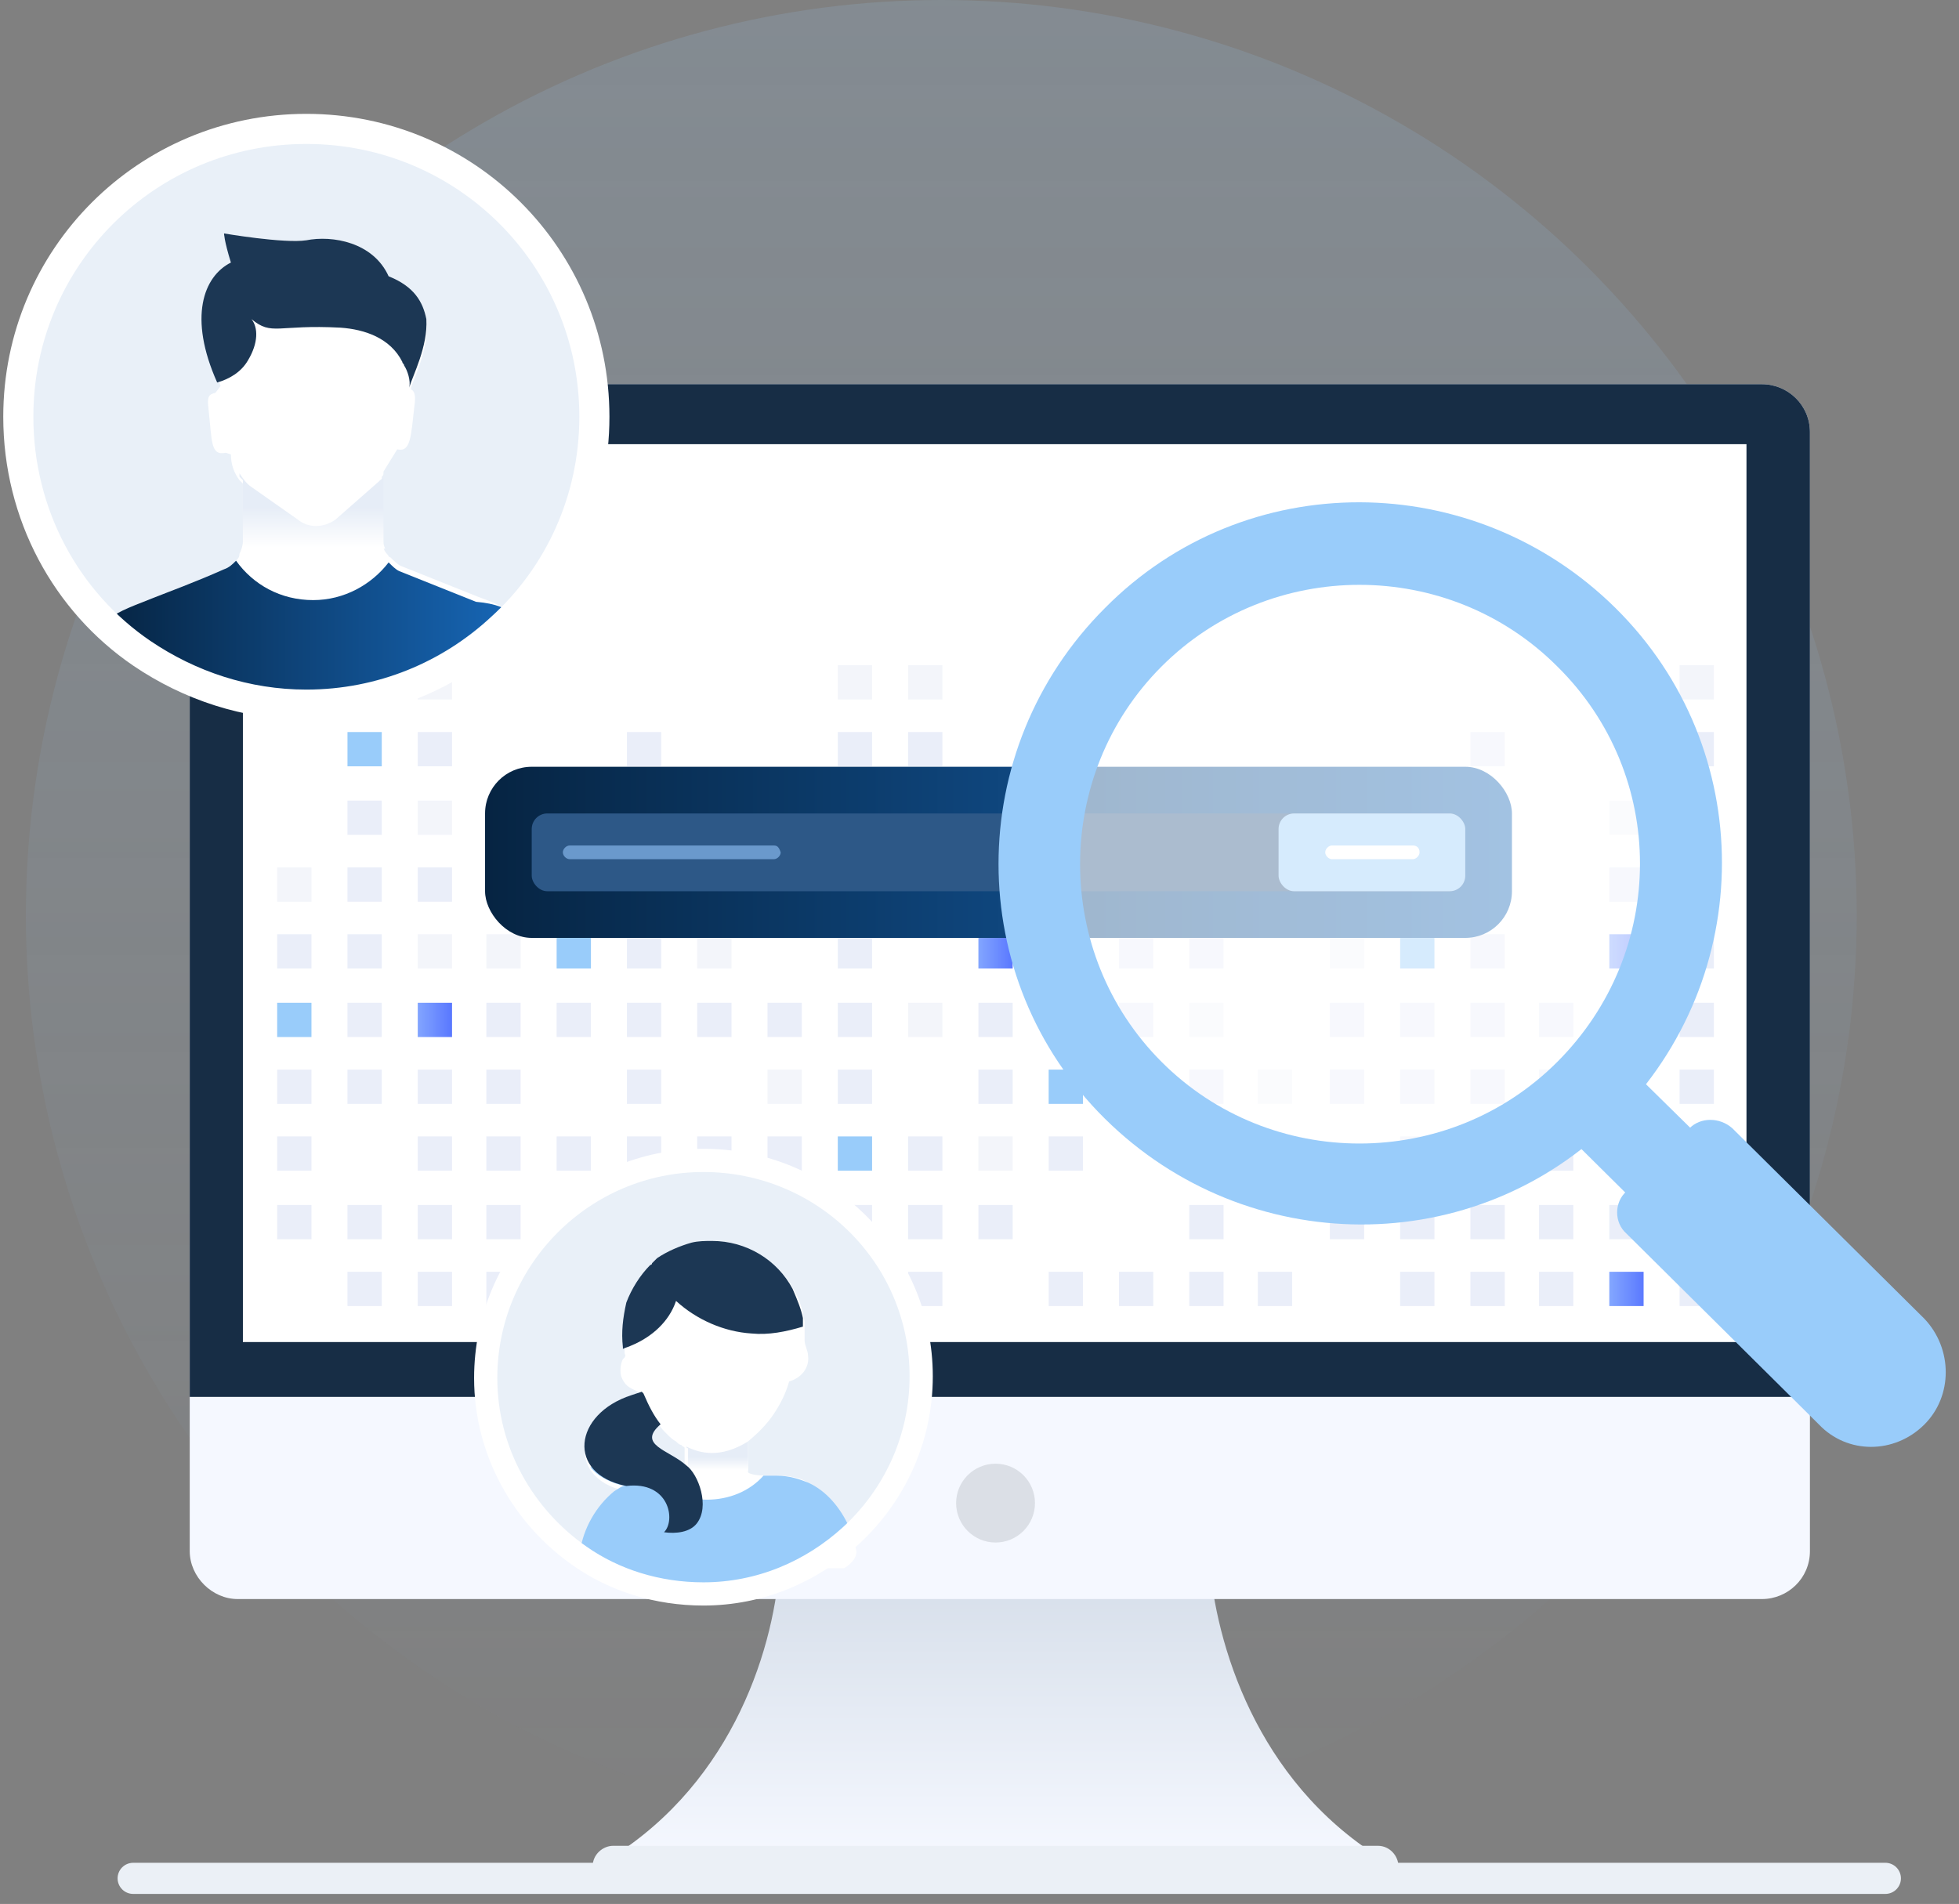 <?xml version="1.0" encoding="UTF-8"?> <svg xmlns="http://www.w3.org/2000/svg" width="107" height="104" viewBox="0 0 107 104" fill="none"><rect x="0" y="0" width="107" height="104" fill="#808080" stroke="none"/><g id="3"><circle id="Ellipse 2381" opacity="0.15" cx="51.413" cy="50" r="50" fill="url(#paint0_linear_2034_7574)"></circle><g id="Group 30"><path id="Path" d="M7.273 102.603H102.978" stroke="#EBF0F6" stroke-width="1.7" stroke-linecap="round" stroke-linejoin="round"></path><path id="Path_2" d="M76.008 101.854C68.891 102.041 60.369 101.854 54.376 101.761C48.383 101.948 39.861 102.041 32.744 101.854C39.768 97.829 42.203 90.436 42.577 85.568H66.082C66.55 90.436 68.985 97.829 76.008 101.854Z" fill="url(#paint1_linear_2034_7574)"></path><path id="Path_3" d="M33.494 103.071H75.259C75.821 103.071 76.382 102.603 76.382 101.948C76.382 101.387 75.914 100.825 75.259 100.825H33.494C32.932 100.825 32.37 101.293 32.37 101.948C32.37 102.603 32.838 103.071 33.494 103.071Z" fill="#EBF0F6"></path><path id="Path_4" d="M98.858 23.608V84.726C98.858 86.224 97.64 87.347 96.235 87.347H12.986C11.581 87.347 10.363 86.13 10.363 84.726V23.608C10.363 22.204 11.581 20.987 12.986 20.987H96.235C97.64 20.987 98.858 22.11 98.858 23.608Z" fill="#F5F8FF"></path><path id="Path_5" d="M98.858 23.608V76.303H10.363V23.608C10.363 22.204 11.581 20.987 12.986 20.987H96.235C97.64 20.987 98.858 22.11 98.858 23.608Z" fill="#172D45"></path><path id="Path_6" d="M95.392 24.263H13.267V73.308H95.392V24.263Z" fill="white"></path><path id="Path_7" d="M54.377 84.259C55.567 84.259 56.53 83.294 56.53 82.105C56.53 80.916 55.567 79.953 54.377 79.953C53.187 79.953 52.223 80.916 52.223 82.105C52.223 83.294 53.187 84.259 54.377 84.259Z" fill="#DBDFE6"></path><g id="Group 31"><path id="Path_8" d="M17.012 65.82H15.139V67.692H17.012V65.82Z" fill="#EAEEF9"></path><path id="Path_9" d="M17.012 62.076H15.139V63.948H17.012V62.076Z" fill="#EAEEF9"></path><path id="Path_10" d="M17.012 58.426H15.139V60.298H17.012V58.426Z" fill="#EAEEF9"></path><path id="Path_11" d="M17.012 54.776H15.139V56.647H17.012V54.776Z" fill="#99CCFA"></path><path id="Path_12" d="M17.012 51.032H15.139V52.904H17.012V51.032Z" fill="#EAEEF9"></path><path id="Path_13" d="M17.012 47.382H15.139V49.254H17.012V47.382Z" fill="#F3F5FA"></path><path id="Path_14" d="M20.852 69.47H18.979V71.342H20.852V69.47Z" fill="#EAEEF9"></path><path id="Path_15" d="M20.852 65.82H18.979V67.692H20.852V65.82Z" fill="#EAEEF9"></path><path id="Path_16" d="M20.852 58.426H18.979V60.298H20.852V58.426Z" fill="#EAEEF9"></path><path id="Path_17" d="M20.852 54.776H18.979V56.647H20.852V54.776Z" fill="#EAEEF9"></path><path id="Path_18" d="M20.852 51.032H18.979V52.904H20.852V51.032Z" fill="#EAEEF9"></path><path id="Path_19" d="M20.852 47.382H18.979V49.254H20.852V47.382Z" fill="#EAEEF9"></path><path id="Path_20" d="M20.852 43.731H18.979V45.603H20.852V43.731Z" fill="#EAEEF9"></path><path id="Path_21" d="M20.852 39.987H18.979V41.859H20.852V39.987Z" fill="#99CCFA"></path><path id="Path_22" d="M24.69 69.47H22.817V71.342H24.69V69.47Z" fill="#EAEEF9"></path><path id="Path_23" d="M24.69 65.82H22.817V67.692H24.69V65.82Z" fill="#EAEEF9"></path><path id="Path_24" d="M24.69 62.076H22.817V63.948H24.69V62.076Z" fill="#EAEEF9"></path><path id="Path_25" d="M24.69 58.426H22.817V60.298H24.69V58.426Z" fill="#EAEEF9"></path><path id="Path_26" d="M24.69 54.776H22.817V56.647H24.69V54.776Z" fill="url(#paint2_linear_2034_7574)"></path><path id="Path_27" d="M24.69 51.032H22.817V52.904H24.69V51.032Z" fill="#F3F5FA"></path><path id="Path_28" d="M24.69 47.382H22.817V49.254H24.69V47.382Z" fill="#EAEEF9"></path><path id="Path_29" d="M24.69 43.731H22.817V45.603H24.69V43.731Z" fill="#F3F5FA"></path><path id="Path_30" d="M24.69 39.987H22.817V41.859H24.69V39.987Z" fill="#EAEEF9"></path><path id="Path_31" d="M24.69 36.337H22.817V38.209H24.69V36.337Z" fill="#F3F5FA"></path><path id="Path_32" d="M28.436 69.47H26.564V71.342H28.436V69.47Z" fill="#EAEEF9"></path><path id="Path_33" d="M28.436 65.82H26.564V67.692H28.436V65.82Z" fill="#EAEEF9"></path><path id="Path_34" d="M28.436 62.076H26.564V63.948H28.436V62.076Z" fill="#EAEEF9"></path><path id="Path_35" d="M28.436 58.426H26.564V60.298H28.436V58.426Z" fill="#EAEEF9"></path><path id="Path_36" d="M28.436 54.776H26.564V56.647H28.436V54.776Z" fill="#EAEEF9"></path><path id="Path_37" d="M28.436 51.032H26.564V52.904H28.436V51.032Z" fill="#F3F5FA"></path><path id="Path_38" d="M28.436 47.382H26.564V49.254H28.436V47.382Z" fill="#EAEEF9"></path><path id="Path_39" d="M28.436 43.731H26.564V45.603H28.436V43.731Z" fill="#EAEEF9"></path><path id="Path_40" d="M32.276 69.47H30.403V71.342H32.276V69.47Z" fill="#EAEEF9"></path><path id="Path_41" d="M32.276 65.82H30.403V67.692H32.276V65.82Z" fill="#EAEEF9"></path><path id="Path_42" d="M32.276 62.076H30.403V63.948H32.276V62.076Z" fill="#EAEEF9"></path><path id="Path_43" d="M32.276 54.776H30.403V56.647H32.276V54.776Z" fill="#EAEEF9"></path><path id="Path_44" d="M32.276 51.032H30.403V52.904H32.276V51.032Z" fill="#99CCFA"></path><path id="Path_45" d="M32.276 47.382H30.403V49.254H32.276V47.382Z" fill="#F3F5FA"></path><path id="Path_46" d="M36.114 69.47H34.242V71.342H36.114V69.47Z" fill="#EAEEF9"></path><path id="Path_47" d="M36.114 65.82H34.242V67.692H36.114V65.82Z" fill="#EAEEF9"></path><path id="Path_48" d="M36.114 62.076H34.242V63.948H36.114V62.076Z" fill="#EAEEF9"></path><path id="Path_49" d="M36.114 58.426H34.242V60.298H36.114V58.426Z" fill="#EAEEF9"></path><path id="Path_50" d="M36.114 54.776H34.242V56.647H36.114V54.776Z" fill="#EAEEF9"></path><path id="Path_51" d="M36.114 51.032H34.242V52.904H36.114V51.032Z" fill="#EAEEF9"></path><path id="Path_52" d="M36.114 47.382H34.242V49.254H36.114V47.382Z" fill="#F3F5FA"></path><path id="Path_53" d="M36.114 43.731H34.242V45.603H36.114V43.731Z" fill="#EAEEF9"></path><path id="Path_54" d="M36.114 39.987H34.242V41.859H36.114V39.987Z" fill="#EAEEF9"></path><path id="Path_55" d="M39.954 69.47H38.081V71.342H39.954V69.47Z" fill="#EAEEF9"></path><path id="Path_56" d="M39.954 65.82H38.081V67.692H39.954V65.82Z" fill="#EAEEF9"></path><path id="Path_57" d="M39.954 62.076H38.081V63.948H39.954V62.076Z" fill="#EAEEF9"></path><path id="Path_58" d="M39.954 54.776H38.081V56.647H39.954V54.776Z" fill="#EAEEF9"></path><path id="Path_59" d="M39.954 51.032H38.081V52.904H39.954V51.032Z" fill="#F3F5FA"></path><path id="Path_60" d="M43.794 69.47H41.921V71.342H43.794V69.47Z" fill="url(#paint3_linear_2034_7574)"></path><path id="Path_61" d="M43.794 65.82H41.921V67.692H43.794V65.82Z" fill="#EAEEF9"></path><path id="Path_62" d="M43.794 62.076H41.921V63.948H43.794V62.076Z" fill="#EAEEF9"></path><path id="Path_63" d="M43.794 58.426H41.921V60.298H43.794V58.426Z" fill="#F3F5FA"></path><path id="Path_64" d="M43.794 54.776H41.921V56.647H43.794V54.776Z" fill="#EAEEF9"></path><path id="Path_65" d="M43.794 47.382H41.921V49.254H43.794V47.382Z" fill="#EAEEF9"></path><path id="Path_66" d="M43.794 43.731H41.921V45.603H43.794V43.731Z" fill="#F3F5FA"></path><path id="Path_67" d="M47.633 69.47H45.76V71.342H47.633V69.47Z" fill="#EAEEF9"></path><path id="Path_68" d="M47.633 65.82H45.76V67.692H47.633V65.82Z" fill="#EAEEF9"></path><path id="Path_69" d="M47.633 62.076H45.76V63.948H47.633V62.076Z" fill="#99CCFA"></path><path id="Path_70" d="M47.633 58.426H45.76V60.298H47.633V58.426Z" fill="#EAEEF9"></path><path id="Path_71" d="M47.633 54.776H45.76V56.647H47.633V54.776Z" fill="#EAEEF9"></path><path id="Path_72" d="M47.633 51.032H45.76V52.904H47.633V51.032Z" fill="#EAEEF9"></path><path id="Path_73" d="M47.633 47.382H45.76V49.254H47.633V47.382Z" fill="#F3F5FA"></path><path id="Path_74" d="M47.633 39.987H45.76V41.859H47.633V39.987Z" fill="#EAEEF9"></path><path id="Path_75" d="M47.633 36.337H45.76V38.209H47.633V36.337Z" fill="#F3F5FA"></path><path id="Path_76" d="M74.509 65.82H72.637V67.692H74.509V65.82Z" fill="#EAEEF9"></path><path id="Path_77" d="M74.509 58.426H72.637V60.298H74.509V58.426Z" fill="#EAEEF9"></path><path id="Path_78" d="M74.509 54.776H72.637V56.647H74.509V54.776Z" fill="#EAEEF9"></path><path id="Path_79" d="M74.509 51.032H72.637V52.904H74.509V51.032Z" fill="#F3F5FA"></path><path id="Path_80" d="M74.509 47.382H72.637V49.254H74.509V47.382Z" fill="#EAEEF9"></path><path id="Path_81" d="M74.509 43.731H72.637V45.603H74.509V43.731Z" fill="#EAEEF9"></path><path id="Path_82" d="M78.349 69.47H76.476V71.342H78.349V69.47Z" fill="#EAEEF9"></path><path id="Path_83" d="M78.349 65.82H76.476V67.692H78.349V65.82Z" fill="#EAEEF9"></path><path id="Path_84" d="M78.349 62.076H76.476V63.948H78.349V62.076Z" fill="#EAEEF9"></path><path id="Path_85" d="M78.349 58.426H76.476V60.298H78.349V58.426Z" fill="#EAEEF9"></path><path id="Path_86" d="M78.349 54.776H76.476V56.647H78.349V54.776Z" fill="#EAEEF9"></path><path id="Path_87" d="M78.349 51.032H76.476V52.904H78.349V51.032Z" fill="#99CCFA"></path><path id="Path_88" d="M78.349 47.382H76.476V49.254H78.349V47.382Z" fill="#F3F5FA"></path><path id="Path_89" d="M82.188 69.47H80.314V71.342H82.188V69.47Z" fill="#EAEEF9"></path><path id="Path_90" d="M82.188 65.82H80.314V67.692H82.188V65.82Z" fill="#EAEEF9"></path><path id="Path_91" d="M82.188 62.076H80.314V63.948H82.188V62.076Z" fill="#EAEEF9"></path><path id="Path_92" d="M82.188 58.426H80.314V60.298H82.188V58.426Z" fill="#EAEEF9"></path><path id="Path_93" d="M82.188 54.776H80.314V56.647H82.188V54.776Z" fill="#EAEEF9"></path><path id="Path_94" d="M82.188 51.032H80.314V52.904H82.188V51.032Z" fill="#EAEEF9"></path><path id="Path_95" d="M82.188 47.382H80.314V49.254H82.188V47.382Z" fill="#F3F5FA"></path><path id="Path_96" d="M82.188 43.731H80.314V45.603H82.188V43.731Z" fill="#EAEEF9"></path><path id="Path_97" d="M82.188 39.987H80.314V41.859H82.188V39.987Z" fill="#EAEEF9"></path><path id="Path_98" d="M85.934 69.47H84.061V71.342H85.934V69.47Z" fill="#EAEEF9"></path><path id="Path_99" d="M85.934 65.82H84.061V67.692H85.934V65.82Z" fill="#EAEEF9"></path><path id="Path_100" d="M85.934 62.076H84.061V63.948H85.934V62.076Z" fill="#EAEEF9"></path><path id="Path_101" d="M85.934 58.426H84.061V60.298H85.934V58.426Z" fill="#EAEEF9"></path><path id="Path_102" d="M85.934 54.776H84.061V56.647H85.934V54.776Z" fill="#EAEEF9"></path><path id="Path_103" d="M89.773 69.47H87.9V71.342H89.773V69.47Z" fill="url(#paint4_linear_2034_7574)"></path><path id="Path_104" d="M89.773 65.82H87.9V67.692H89.773V65.82Z" fill="#EAEEF9"></path><path id="Path_105" d="M89.773 62.076H87.9V63.948H89.773V62.076Z" fill="#EAEEF9"></path><path id="Path_106" d="M89.773 58.426H87.9V60.298H89.773V58.426Z" fill="#F3F5FA"></path><path id="Path_107" d="M89.773 54.776H87.9V56.647H89.773V54.776Z" fill="#EAEEF9"></path><path id="Path_108" d="M89.773 51.032H87.9V52.904H89.773V51.032Z" fill="url(#paint5_linear_2034_7574)"></path><path id="Path_109" d="M89.773 47.382H87.9V49.254H89.773V47.382Z" fill="#EAEEF9"></path><path id="Path_110" d="M89.773 43.731H87.9V45.603H89.773V43.731Z" fill="#F3F5FA"></path><path id="Path_111" d="M93.612 69.47H91.739V71.342H93.612V69.47Z" fill="#EAEEF9"></path><path id="Path_112" d="M93.612 65.82H91.739V67.692H93.612V65.82Z" fill="#EAEEF9"></path><path id="Path_113" d="M93.612 62.076H91.739V63.948H93.612V62.076Z" fill="#99CCFA"></path><path id="Path_114" d="M93.612 58.426H91.739V60.298H93.612V58.426Z" fill="#EAEEF9"></path><path id="Path_115" d="M93.612 54.776H91.739V56.647H93.612V54.776Z" fill="#EAEEF9"></path><path id="Path_116" d="M93.612 51.032H91.739V52.904H93.612V51.032Z" fill="#EAEEF9"></path><path id="Path_117" d="M93.612 47.382H91.739V49.254H93.612V47.382Z" fill="#F3F5FA"></path><path id="Path_118" d="M93.612 39.987H91.739V41.859H93.612V39.987Z" fill="#EAEEF9"></path><path id="Path_119" d="M93.612 36.337H91.739V38.209H93.612V36.337Z" fill="#F3F5FA"></path><path id="Path_120" d="M51.473 69.47H49.6V71.342H51.473V69.47Z" fill="#EAEEF9"></path><path id="Path_121" d="M51.473 65.82H49.6V67.692H51.473V65.82Z" fill="#EAEEF9"></path><path id="Path_122" d="M51.473 62.076H49.6V63.948H51.473V62.076Z" fill="#EAEEF9"></path><path id="Path_123" d="M51.473 54.776H49.6V56.647H51.473V54.776Z" fill="#F3F5FA"></path><path id="Path_124" d="M51.473 47.382H49.6V49.254H51.473V47.382Z" fill="#EAEEF9"></path><path id="Path_125" d="M51.473 43.731H49.6V45.603H51.473V43.731Z" fill="#F3F5FA"></path><path id="Path_126" d="M51.473 39.987H49.6V41.859H51.473V39.987Z" fill="#EAEEF9"></path><path id="Path_127" d="M51.473 36.337H49.6V38.209H51.473V36.337Z" fill="#F3F5FA"></path><path id="Path_128" d="M55.312 65.82H53.44V67.692H55.312V65.82Z" fill="#EAEEF9"></path><path id="Path_129" d="M55.312 62.076H53.44V63.948H55.312V62.076Z" fill="#F3F5FA"></path><path id="Path_130" d="M55.312 58.426H53.44V60.298H55.312V58.426Z" fill="#EAEEF9"></path><path id="Path_131" d="M55.312 54.776H53.44V56.647H55.312V54.776Z" fill="#EAEEF9"></path><path id="Path_132" d="M55.312 51.032H53.44V52.904H55.312V51.032Z" fill="url(#paint6_linear_2034_7574)"></path><path id="Path_133" d="M55.312 47.382H53.44V49.254H55.312V47.382Z" fill="#EAEEF9"></path><path id="Path_134" d="M55.312 43.731H53.44V45.603H55.312V43.731Z" fill="#EAEEF9"></path><path id="Path_135" d="M59.151 69.47H57.278V71.342H59.151V69.47Z" fill="#EAEEF9"></path><path id="Path_136" d="M59.151 62.076H57.278V63.948H59.151V62.076Z" fill="#EAEEF9"></path><path id="Path_137" d="M59.151 58.426H57.278V60.298H59.151V58.426Z" fill="#99CCFA"></path><path id="Path_138" d="M59.151 54.776H57.278V56.647H59.151V54.776Z" fill="#EAEEF9"></path><path id="Path_139" d="M59.151 51.032H57.278V52.904H59.151V51.032Z" fill="#F3F5FA"></path><path id="Path_140" d="M59.151 47.382H57.278V49.254H59.151V47.382Z" fill="url(#paint7_linear_2034_7574)"></path><path id="Path_141" d="M62.991 69.47H61.118V71.342H62.991V69.47Z" fill="#EAEEF9"></path><path id="Path_142" d="M62.991 58.426H61.118V60.298H62.991V58.426Z" fill="#F3F5FA"></path><path id="Path_143" d="M62.991 54.776H61.118V56.647H62.991V54.776Z" fill="#EAEEF9"></path><path id="Path_144" d="M62.991 51.032H61.118V52.904H62.991V51.032Z" fill="#EAEEF9"></path><path id="Path_145" d="M66.831 69.47H64.958V71.342H66.831V69.47Z" fill="#EAEEF9"></path><path id="Path_146" d="M66.831 65.82H64.958V67.692H66.831V65.82Z" fill="#EAEEF9"></path><path id="Path_147" d="M66.831 62.076H64.958V63.948H66.831V62.076Z" fill="#EAEEF9"></path><path id="Path_148" d="M66.831 58.426H64.958V60.298H66.831V58.426Z" fill="#EAEEF9"></path><path id="Path_149" d="M66.831 54.776H64.958V56.647H66.831V54.776Z" fill="#F3F5FA"></path><path id="Path_150" d="M66.831 51.032H64.958V52.904H66.831V51.032Z" fill="#EAEEF9"></path><path id="Path_151" d="M66.831 47.382H64.958V49.254H66.831V47.382Z" fill="#99CCFA"></path><path id="Path_152" d="M66.831 43.731H64.958V45.603H66.831V43.731Z" fill="#EAEEF9"></path><path id="Path_153" d="M70.575 69.47H68.702V71.342H70.575V69.47Z" fill="#EAEEF9"></path><path id="Path_154" d="M70.575 62.076H68.702V63.948H70.575V62.076Z" fill="#EAEEF9"></path><path id="Path_155" d="M70.575 58.426H68.702V60.298H70.575V58.426Z" fill="#F3F5FA"></path></g></g><g id="Group 33"><path id="Path_156" d="M50.315 75.179C50.315 78.642 48.817 81.731 46.475 83.884C44.322 85.85 41.513 87.067 38.422 87.067C35.894 87.067 33.553 86.318 31.68 85.007C28.59 82.855 26.529 79.297 26.529 75.273C26.529 68.722 31.867 63.386 38.422 63.386C44.977 63.386 50.315 68.628 50.315 75.179Z" fill="#E9F0F8"></path><path id="Shape" fill-rule="evenodd" clip-rule="evenodd" d="M46.663 84.212C46.687 84.352 46.71 84.492 46.757 84.633C46.85 85.007 46.57 85.381 46.101 85.663H32.335C32.055 85.663 31.68 85.381 31.773 85.007C31.961 83.79 32.616 82.573 33.646 81.731C33.74 81.638 33.928 81.451 34.208 81.451C33.272 81.263 32.71 80.889 32.335 80.421C31.399 79.204 32.148 77.238 34.489 76.49L35.051 76.303C35.051 76.209 35.145 76.209 35.145 76.209C34.988 76.084 34.831 76.011 34.681 75.941C34.384 75.803 34.114 75.678 33.928 75.179C33.833 74.805 33.928 74.43 34.021 74.244L34.115 74.15C34.169 74.042 34.16 74.028 34.144 73.999C34.131 73.978 34.115 73.949 34.115 73.87V73.775V73.682C34.021 72.84 34.021 71.998 34.302 71.249C34.583 70.406 35.051 69.751 35.613 69.19C35.613 69.096 35.706 69.096 35.706 69.096C35.769 69.033 35.831 68.971 35.894 68.908C35.925 68.877 35.956 68.846 35.988 68.815C36.549 68.441 37.205 68.16 37.861 67.973C38.235 67.879 38.609 67.879 38.984 67.879C40.857 67.879 42.542 68.908 43.385 70.5C43.736 71.113 43.84 71.643 43.929 72.092C43.935 72.123 43.941 72.154 43.947 72.184V72.465V72.746V73.214C43.947 73.355 43.994 73.495 44.041 73.635C44.088 73.775 44.135 73.916 44.135 74.057C44.228 74.712 43.76 75.274 43.104 75.46C42.917 76.116 42.637 76.677 42.262 77.238C41.887 77.8 41.419 78.268 40.857 78.737V80.421C40.857 80.421 40.951 80.608 41.981 80.608H42.449C43.104 80.608 43.667 80.702 44.135 80.983C45.165 81.544 45.914 82.48 46.382 83.416C46.418 83.488 46.454 83.547 46.485 83.596C46.534 83.676 46.57 83.733 46.57 83.79C46.616 83.931 46.64 84.071 46.663 84.212ZM36.456 78.362C36.268 78.175 36.081 77.988 35.987 77.8C35.706 78.081 35.519 78.268 35.426 78.455C35.426 78.829 35.892 79.109 36.359 79.39L36.362 79.392C36.409 79.392 36.432 79.415 36.456 79.439C36.479 79.462 36.502 79.485 36.549 79.485C36.642 79.532 36.713 79.579 36.783 79.626C36.853 79.672 36.924 79.719 37.017 79.766C37.11 79.766 37.203 79.858 37.296 79.95L37.299 79.953L37.392 80.047V79.111C37.392 79.017 37.299 79.017 37.299 79.017L37.204 78.924C37.111 78.924 37.017 78.83 36.924 78.737C36.736 78.642 36.549 78.455 36.456 78.362Z" fill="white"></path><path id="Path_157" d="M46.476 83.79C44.323 85.756 41.513 86.973 38.423 86.973C35.895 86.973 33.554 86.224 31.681 84.914C31.681 84.82 31.681 84.82 31.681 84.726C31.868 83.51 32.524 82.293 33.554 81.451C33.741 81.357 33.928 81.17 34.115 81.17C33.272 80.983 32.617 80.608 32.242 80.141H35.052C35.801 81.263 37.112 81.918 38.61 81.918C39.828 81.918 40.951 81.451 41.701 80.608C41.794 80.608 41.888 80.608 41.981 80.608C42.075 80.608 42.263 80.608 42.45 80.608C43.105 80.608 43.667 80.796 44.136 80.983C45.166 81.451 45.914 82.387 46.383 83.416C46.383 83.604 46.476 83.697 46.476 83.79Z" fill="#99CCFA"></path><path id="Path_158" d="M40.858 78.737V80.328L36.269 80.514L36.55 79.485C36.643 79.485 36.643 79.579 36.737 79.579C36.925 79.672 37.018 79.766 37.205 79.859C37.299 79.953 37.393 79.953 37.486 80.046C37.486 80.046 37.486 80.046 37.58 80.141V79.111C37.58 79.111 37.486 79.111 37.486 79.017C38.236 79.392 39.359 79.672 40.858 78.737Z" fill="url(#paint8_linear_2034_7574)"></path><path id="Path_159" d="M43.855 72.465C42.918 72.746 41.981 72.933 41.045 72.84C39.547 72.746 38.048 72.091 36.925 71.061C36.55 72.184 35.614 73.027 34.49 73.495C34.303 73.588 34.209 73.588 34.022 73.682C34.022 73.682 34.022 73.682 34.022 73.588C33.928 72.746 34.022 71.998 34.209 71.154C34.49 70.406 34.959 69.657 35.52 69.095C35.52 69.095 35.614 69.095 35.614 69.002C35.707 68.908 35.801 68.815 35.895 68.722C36.457 68.347 37.112 68.066 37.768 67.879C38.142 67.786 38.517 67.786 38.892 67.786C40.764 67.786 42.45 68.815 43.293 70.406C43.574 71.061 43.761 71.529 43.855 71.998C43.855 72.184 43.855 72.278 43.855 72.465Z" fill="#1C3754"></path><path id="Path_160" d="M38.048 83.229C37.673 83.697 36.925 83.79 36.269 83.697C36.925 83.042 36.55 80.889 34.209 81.17C30.931 80.514 31.306 77.238 34.49 76.209L35.052 76.022L35.145 76.116C35.427 76.771 35.707 77.332 36.082 77.8C34.77 78.924 36.55 79.204 37.486 80.046C38.142 80.514 38.798 82.293 38.048 83.229Z" fill="#1C3754"></path><path id="Path_161" fill-rule="evenodd" clip-rule="evenodd" d="M50.315 75.179C50.315 78.642 48.817 81.731 46.475 83.884C44.322 85.85 41.513 87.067 38.422 87.067C35.894 87.067 33.553 86.318 31.68 85.007C28.59 82.855 26.529 79.297 26.529 75.273C26.529 68.722 31.867 63.386 38.422 63.386C44.977 63.386 50.315 68.628 50.315 75.179Z" stroke="white" stroke-width="1.268" stroke-linecap="round" stroke-linejoin="round"></path></g><g id="Group 32"><path id="Path_162" d="M32.465 22.766C32.465 26.977 30.779 30.815 28.157 33.623C27.97 33.904 27.689 34.09 27.407 34.372C24.599 36.993 20.853 38.583 16.732 38.583C13.455 38.583 10.364 37.553 7.742 35.776C6.993 35.307 6.338 34.652 5.683 34.09C2.78 31.189 1 27.258 1 22.859C1 14.061 8.023 7.041 16.732 7.041C25.441 7.041 32.465 14.061 32.465 22.766Z" fill="#E9F0F8"></path><path id="Path_163" d="M32.465 22.766C32.465 27.352 30.498 31.47 27.407 34.278C24.599 36.899 20.853 38.49 16.732 38.49C13.455 38.49 10.364 37.46 7.742 35.682C3.622 32.874 1 28.101 1 22.766C1 14.061 8.023 7.041 16.732 7.041C25.441 7.041 32.465 14.061 32.465 22.766Z" fill="#E9F0F8"></path><path id="Path_164" d="M28.157 33.623C27.97 33.904 27.689 34.09 27.407 34.372C24.599 36.993 20.853 38.583 16.732 38.583C13.455 38.583 10.364 37.553 7.743 35.776C6.993 35.307 6.338 34.652 5.683 34.09C6.057 33.623 6.619 33.342 7.836 32.874L8.304 32.687C9.241 32.313 10.552 31.844 12.237 31.096C12.519 31.002 12.706 30.815 12.893 30.627C12.987 30.534 13.08 30.441 13.08 30.253C13.174 30.067 13.267 29.785 13.267 29.598V26.416C13.174 26.322 13.174 26.322 13.08 26.229C12.799 25.854 12.612 25.387 12.612 24.825L12.331 24.731C11.489 24.918 11.582 24.076 11.394 22.391C11.301 21.642 11.394 21.549 11.769 21.455L12.05 21.081C11.489 19.677 11.207 18.554 11.207 17.617C11.207 16.027 11.863 14.998 12.799 14.529C12.237 13.125 12.237 12.751 12.237 12.751C12.237 12.751 15.515 13.312 16.732 13.125C18.137 12.844 20.384 13.219 21.227 15.091C22.632 15.652 23.101 16.495 23.288 17.43C23.474 18.928 22.632 20.613 22.445 21.175V21.268C22.632 21.362 22.726 21.549 22.632 22.204C22.445 23.795 22.445 24.731 21.696 24.544L20.946 25.761C20.946 25.948 20.946 25.948 20.853 26.042C20.853 26.322 20.853 26.791 20.853 29.411C20.853 29.692 20.946 30.067 21.133 30.253C21.227 30.347 21.227 30.441 21.321 30.441C21.508 30.627 21.696 30.815 21.883 30.909C23.756 31.657 25.16 32.219 26.097 32.593C27.127 32.968 27.689 33.248 28.157 33.623Z" fill="white"></path><path id="Path_165" d="M28.157 33.623C27.97 33.904 27.689 34.09 27.407 34.372C24.599 36.993 20.853 38.583 16.732 38.583C13.455 38.583 10.364 37.553 7.743 35.776C6.993 35.307 6.338 34.652 5.683 34.09C6.057 33.623 6.619 33.342 7.836 32.874L8.304 32.687C9.241 32.313 10.552 31.844 12.237 31.096C12.519 31.002 12.706 30.815 12.893 30.627C13.829 31.938 15.328 32.78 17.107 32.78C18.793 32.78 20.291 31.938 21.227 30.721C21.415 30.909 21.602 31.096 21.789 31.189C23.662 31.938 25.067 32.5 26.003 32.874C27.127 32.968 27.689 33.248 28.157 33.623Z" fill="url(#paint9_linear_2034_7574)"></path><path id="Path_166" d="M22.351 21.175C22.444 20.8 22.257 20.238 22.07 19.958C22.07 19.864 21.976 19.864 21.976 19.77C21.321 18.46 19.916 17.992 18.605 17.899C15.14 17.711 14.86 18.366 13.735 17.43C14.11 17.899 14.11 18.741 13.548 19.677C13.174 20.332 12.518 20.707 11.862 20.894C10.271 17.337 11.114 15.091 12.612 14.342C12.237 13.125 12.237 12.751 12.237 12.751C12.237 12.751 15.515 13.312 16.732 13.125C18.137 12.844 20.384 13.219 21.227 15.091C22.632 15.652 23.1 16.495 23.287 17.43C23.381 18.928 22.538 20.52 22.351 21.175Z" fill="#1C3754"></path><path id="Path_167" d="M13.268 29.411V26.229C13.175 26.135 13.175 26.135 13.081 26.042V25.854C13.268 26.135 13.456 26.416 13.736 26.603L16.265 28.381C16.827 28.85 17.669 28.85 18.325 28.381L20.667 26.322C20.76 26.229 20.854 26.135 20.947 26.135C20.947 26.416 20.947 26.884 20.947 29.505C20.947 29.692 20.947 29.785 21.041 29.972H13.362C13.268 29.785 13.268 29.598 13.268 29.411Z" fill="url(#paint10_linear_2034_7574)"></path><path id="Path_168" fill-rule="evenodd" clip-rule="evenodd" d="M32.465 22.766C32.465 27.352 30.498 31.47 27.407 34.278C24.599 36.899 20.853 38.49 16.732 38.49C13.455 38.49 10.364 37.46 7.742 35.682C3.622 32.874 1 28.101 1 22.766C1 14.061 8.023 7.041 16.732 7.041C25.441 7.041 32.465 14.061 32.465 22.766Z" stroke="white" stroke-width="1.644" stroke-linecap="round" stroke-linejoin="round"></path></g><g id="Group 29"><rect id="Rectangle" x="26.494" y="41.884" width="56.088" height="9.348" rx="2.549" fill="url(#paint11_linear_2034_7574)"></rect><rect id="Rectangle_2" x="29.043" y="44.434" width="50.989" height="4.249" rx="0.85" fill="#2D5887"></rect><rect id="Rectangle_3" x="69.835" y="44.434" width="10.198" height="4.249" rx="0.85" fill="#99CCFA"></rect><path id="Path_169" d="M77.16 46.183H72.759C72.571 46.183 72.384 46.37 72.384 46.558C72.384 46.745 72.571 46.933 72.759 46.933H77.16C77.347 46.933 77.535 46.745 77.535 46.558C77.535 46.277 77.347 46.183 77.16 46.183Z" fill="white"></path><path id="Path_170" d="M42.269 46.184H31.115C30.93 46.184 30.743 46.371 30.743 46.558C30.743 46.745 30.93 46.932 31.115 46.932H42.269C42.455 46.932 42.641 46.745 42.641 46.558C42.548 46.277 42.455 46.184 42.269 46.184Z" fill="#6A99CC"></path></g><g id="Group 28"><path id="Path_171" opacity="0.6" d="M74.123 64.981C83.489 64.981 91.081 57.389 91.081 48.022C91.081 38.656 83.489 31.064 74.123 31.064C64.756 31.064 57.164 38.656 57.164 48.022C57.164 57.389 64.756 64.981 74.123 64.981Z" fill="white"></path><path id="Path_172" d="M99.518 68.683L95.903 72.212L85.572 61.968L89.102 58.438L99.518 68.683Z" fill="#99CCFA"></path><path id="Shape_2" fill-rule="evenodd" clip-rule="evenodd" d="M60.35 61.108C52.602 53.446 52.602 40.963 60.35 33.216C68.011 25.468 80.494 25.554 88.241 33.216C95.989 40.878 95.989 53.36 88.241 61.108C80.58 68.855 68.098 68.769 60.35 61.108ZM63.449 58.008C69.389 63.949 79.117 63.949 85.056 58.008C91.082 51.982 91.082 42.341 85.056 36.401C79.117 30.461 69.389 30.461 63.449 36.401C57.509 42.341 57.509 52.068 63.449 58.008Z" fill="#99CCFA"></path><path id="Path_173" d="M105.114 77.807C103.478 79.443 100.895 79.443 99.346 77.807L88.844 67.391C88.155 66.789 88.155 65.669 88.844 65.067L92.287 61.623C92.89 61.021 93.923 61.021 94.611 61.623L105.114 72.04C106.663 73.676 106.663 76.258 105.114 77.807Z" fill="#99CCFA"></path></g></g><defs><linearGradient id="paint0_linear_2034_7574" x1="1.413" y1="0" x2="1.413" y2="100" gradientUnits="userSpaceOnUse"><stop stop-color="#99CCFA"></stop><stop offset="1" stop-color="#99CCFA" stop-opacity="0.01"></stop></linearGradient><linearGradient id="paint1_linear_2034_7574" x1="73.642" y1="101.415" x2="73.642" y2="86.816" gradientUnits="userSpaceOnUse"><stop stop-color="#F5F8FF"></stop><stop offset="0.991" stop-color="#D8E0EB"></stop></linearGradient><linearGradient id="paint2_linear_2034_7574" x1="22.774" y1="56.623" x2="24.654" y2="56.623" gradientUnits="userSpaceOnUse"><stop stop-color="#83A6FF"></stop><stop offset="1" stop-color="#5A78FF"></stop></linearGradient><linearGradient id="paint3_linear_2034_7574" x1="41.93" y1="71.362" x2="43.81" y2="71.362" gradientUnits="userSpaceOnUse"><stop stop-color="#83A6FF"></stop><stop offset="1" stop-color="#5A78FF"></stop></linearGradient><linearGradient id="paint4_linear_2034_7574" x1="87.934" y1="71.361" x2="89.813" y2="71.361" gradientUnits="userSpaceOnUse"><stop stop-color="#83A6FF"></stop><stop offset="1" stop-color="#5A78FF"></stop></linearGradient><linearGradient id="paint5_linear_2034_7574" x1="87.934" y1="52.938" x2="89.813" y2="52.938" gradientUnits="userSpaceOnUse"><stop stop-color="#83A6FF"></stop><stop offset="1" stop-color="#5A78FF"></stop></linearGradient><linearGradient id="paint6_linear_2034_7574" x1="53.424" y1="52.938" x2="55.303" y2="52.938" gradientUnits="userSpaceOnUse"><stop stop-color="#83A6FF"></stop><stop offset="1" stop-color="#5A78FF"></stop></linearGradient><linearGradient id="paint7_linear_2034_7574" x1="57.255" y1="49.253" x2="59.133" y2="49.253" gradientUnits="userSpaceOnUse"><stop stop-color="#83A6FF"></stop><stop offset="1" stop-color="#5A78FF"></stop></linearGradient><linearGradient id="paint8_linear_2034_7574" x1="39.498" y1="80.309" x2="39.498" y2="79.594" gradientUnits="userSpaceOnUse"><stop stop-color="white"></stop><stop offset="0.991" stop-color="#E6EDF7"></stop></linearGradient><linearGradient id="paint9_linear_2034_7574" x1="5.683" y1="38.583" x2="28.157" y2="38.583" gradientUnits="userSpaceOnUse"><stop stop-color="#062442"></stop><stop offset="1" stop-color="#1767B7"></stop></linearGradient><linearGradient id="paint10_linear_2034_7574" x1="19.192" y1="29.906" x2="19.192" y2="27.687" gradientUnits="userSpaceOnUse"><stop stop-color="white"></stop><stop offset="0.991" stop-color="#E6EDF7"></stop></linearGradient><linearGradient id="paint11_linear_2034_7574" x1="26.494" y1="51.232" x2="82.582" y2="51.232" gradientUnits="userSpaceOnUse"><stop stop-color="#062442"></stop><stop offset="1" stop-color="#1767B7"></stop></linearGradient></defs></svg> 